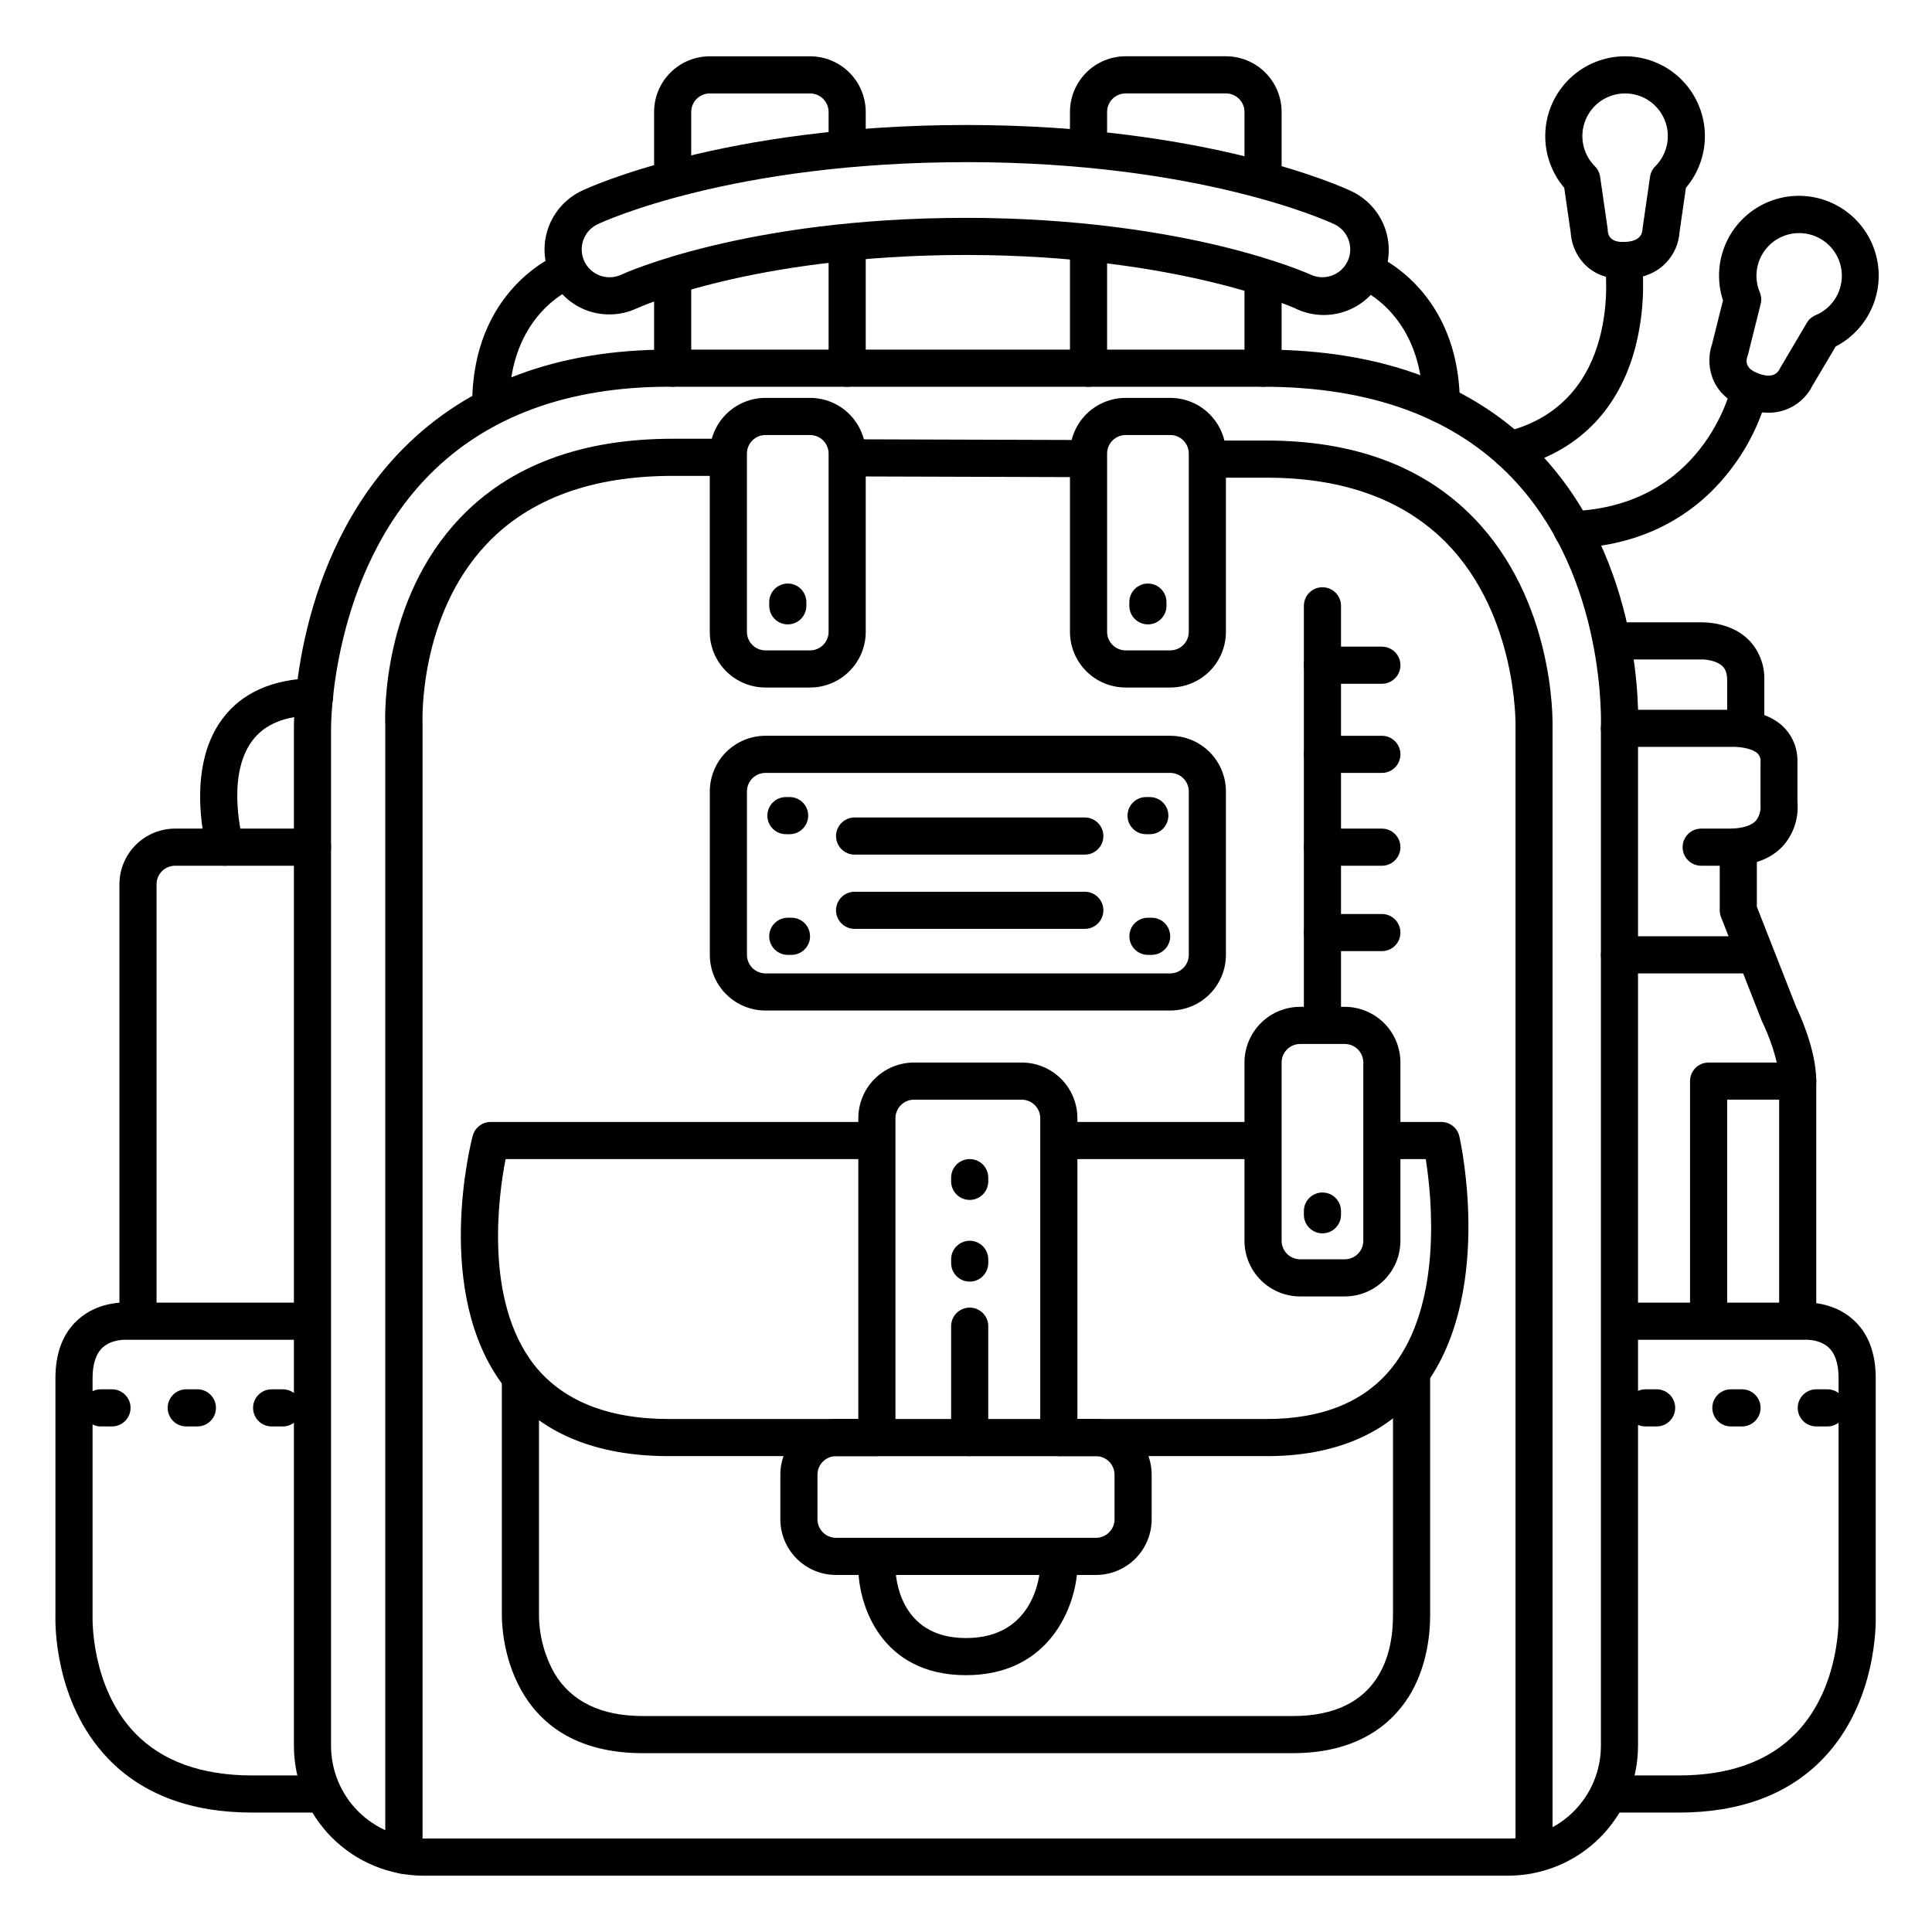 <?xml version="1.0" encoding="UTF-8"?>
<!-- Uploaded to: ICON Repo, www.svgrepo.com, Generator: ICON Repo Mixer Tools -->
<svg fill="#000000" width="800px" height="800px" version="1.1" viewBox="144 144 512 512" xmlns="http://www.w3.org/2000/svg">
 <g>
  <path d="m543.66 641.08h-287.33c-9.137 0-17.895-3.629-24.355-10.086-6.457-6.461-10.086-15.219-10.086-24.352v-269.62c0-1.762-0.129-44.762 28.98-74.164 17.207-17.348 40.883-26.207 70.402-26.207h157.44c31.379 0 56.09 9.219 73.316 27.395 27.465 28.93 26.203 69.934 26.066 73.09v269.5c0 9.133-3.629 17.891-10.086 24.352-6.457 6.457-15.219 10.086-24.352 10.086zm-222.39-394.59c-26.785 0-48.117 7.871-63.41 23.281-26.242 26.52-26.133 66.797-26.133 67.25v269.62c0 6.523 2.59 12.781 7.203 17.395 4.613 4.613 10.871 7.203 17.398 7.203h287.33c6.523 0 12.781-2.59 17.395-7.203 4.613-4.613 7.203-10.871 7.203-17.395v-269.62c-0.004-0.086-0.004-0.172 0-0.258 0-0.383 1.645-39.664-23.43-65.996-15.328-16.109-37.578-24.277-66.113-24.277z"/>
  <path d="m368.51 246.49c-2.719 0-4.922-2.199-4.922-4.918v-32.965c0-2.715 2.203-4.918 4.922-4.918 2.715 0 4.918 2.203 4.918 4.918v32.965c0 1.305-0.52 2.555-1.441 3.481-0.922 0.922-2.172 1.438-3.477 1.438z"/>
  <path d="m322.26 195.82c-2.715 0-4.918-2.203-4.918-4.918v-17.219c0-3.918 1.555-7.672 4.32-10.438 2.769-2.769 6.523-4.324 10.438-4.324h26.57c3.914 0 7.668 1.555 10.434 4.324 2.769 2.766 4.324 6.519 4.324 10.438v9.27-0.004c0 2.719-2.203 4.922-4.918 4.922-2.719 0-4.922-2.203-4.922-4.922v-9.266c0-1.309-0.52-2.559-1.441-3.481-0.922-0.922-2.172-1.441-3.477-1.441h-26.57c-2.715 0-4.918 2.203-4.918 4.922v17.219c0 1.305-0.52 2.555-1.441 3.477-0.922 0.926-2.176 1.441-3.481 1.441z"/>
  <path d="m322.26 246.49c-2.715 0-4.918-2.199-4.918-4.918v-23.734c0-2.719 2.203-4.922 4.918-4.922 2.719 0 4.922 2.203 4.922 4.922v23.734c0 1.305-0.52 2.555-1.441 3.481-0.922 0.922-2.176 1.438-3.481 1.438z"/>
  <path d="m478.72 246.49c-2.719 0-4.922-2.199-4.922-4.918v-23.785c0-2.715 2.203-4.918 4.922-4.918s4.922 2.203 4.922 4.918v23.785c0 1.305-0.52 2.555-1.441 3.481-0.926 0.922-2.176 1.438-3.481 1.438z"/>
  <path d="m478.72 196.14c-2.719 0-4.922-2.203-4.922-4.922v-17.543c0-1.309-0.516-2.559-1.438-3.481-0.926-0.922-2.176-1.441-3.481-1.441h-26.566c-2.719 0-4.922 2.203-4.922 4.922v9.516-0.004c0 2.719-2.203 4.922-4.922 4.922-2.715 0-4.918-2.203-4.918-4.922v-9.512c0-3.918 1.555-7.672 4.324-10.438 2.766-2.769 6.519-4.324 10.438-4.324h26.566c3.914 0 7.668 1.555 10.438 4.324 2.766 2.766 4.324 6.519 4.324 10.438v17.543c0 1.305-0.52 2.555-1.441 3.481-0.926 0.922-2.176 1.441-3.481 1.441z"/>
  <path d="m432.47 246.49c-2.715 0-4.918-2.199-4.918-4.918v-32.551c0-2.719 2.203-4.922 4.918-4.922 2.719 0 4.922 2.203 4.922 4.922v32.551c0 1.305-0.52 2.555-1.441 3.481-0.922 0.922-2.172 1.438-3.481 1.438z"/>
  <path d="m305.54 227.32c-1.992 0.008-3.969-0.324-5.848-0.984-4.297-1.547-7.801-4.738-9.746-8.871-1.945-4.133-2.168-8.867-0.617-13.164 1.547-4.297 4.738-7.805 8.871-9.75 1.512-0.758 37.664-17.426 101.8-17.426 64.137 0 100.29 16.668 101.79 17.387 4.238 1.879 7.539 5.387 9.16 9.73 1.617 4.34 1.418 9.152-0.555 13.348-1.973 4.191-5.555 7.414-9.934 8.934s-9.184 1.211-13.332-0.855c0 0-7.949-3.562-22.711-7.074-13.473-3.211-35.594-7.027-64.422-7.027-29.105 0-51.168 3.809-64.59 7.008-14.699 3.512-22.484 7.074-22.562 7.106l-0.004-0.004c-2.285 1.082-4.781 1.645-7.309 1.645zm94.465-40.344c-61.992 0-96.176 15.742-97.602 16.441h-0.004c-3.688 1.734-5.273 6.129-3.543 9.82 1.734 3.691 6.133 5.277 9.82 3.543 0.324-0.156 32.648-15.047 91.324-15.047 29.961 0 53 4.016 67.039 7.371 15.742 3.769 24.156 7.617 24.246 7.656h0.004c3.684 1.742 8.086 0.172 9.828-3.512 1.746-3.688 0.172-8.086-3.512-9.832-1.426-0.68-35.609-16.453-97.602-16.453z"/>
  <path d="m525.95 256.06c-2.715 0-4.918-2.203-4.918-4.922 0-23.391-15.941-30.309-16.621-30.594v0.004c-2.5-1.031-3.699-3.887-2.684-6.394 1.012-2.508 3.859-3.727 6.375-2.727 0.926 0.371 22.77 9.484 22.77 39.711 0 1.309-0.52 2.559-1.441 3.481-0.922 0.922-2.176 1.441-3.481 1.441z"/>
  <path d="m274.05 256.06c-2.719 0-4.922-2.203-4.922-4.922 0-30.258 21.844-39.359 22.77-39.715v0.004c2.516-1 5.363 0.219 6.375 2.727 1.016 2.508-0.184 5.363-2.684 6.394-0.727 0.305-16.621 7.25-16.621 30.59 0 1.309-0.516 2.559-1.441 3.481-0.922 0.922-2.172 1.441-3.477 1.441z"/>
  <path d="m251.02 640.59c-2.715 0-4.918-2.203-4.918-4.918v-299.52c-0.109-2.609-0.895-33.113 19.789-54.848 13.262-13.957 32.234-21.031 56.371-21.031h14.445c2.719 0 4.922 2.203 4.922 4.922 0 2.715-2.203 4.918-4.922 4.918h-14.445c-21.312 0-37.883 6.043-49.199 17.969-18.281 19.219-17.094 47.43-17.082 47.715 0.004 0.082 0.004 0.164 0 0.246v299.63c0 1.312-0.523 2.57-1.457 3.492-0.93 0.926-2.191 1.438-3.504 1.426z"/>
  <path d="m431.98 270.45-62.977-0.195c-2.719 0-4.922-2.203-4.922-4.922 0-2.715 2.203-4.918 4.922-4.918l62.977 0.195c2.715 0 4.918 2.203 4.918 4.922 0 2.715-2.203 4.918-4.918 4.918z"/>
  <path d="m550.55 640.09c-2.719 0-4.918-2.203-4.918-4.918v-298.79c0-0.285 0.5-29.215-18.215-48.402-11.309-11.531-27.316-17.387-47.715-17.387h-15.184c-2.719 0-4.922-2.203-4.922-4.918 0-2.719 2.203-4.922 4.922-4.922h15.172c23.172 0 41.613 6.887 54.801 20.43 21.305 21.902 21 53.215 20.949 55.398v298.59c0 2.707-2.184 4.902-4.891 4.918z"/>
  <path d="m588.93 624.35h-17.945c-2.719 0-4.922-2.203-4.922-4.922 0-2.715 2.203-4.918 4.922-4.918h17.945c13.461 0 23.922-3.797 31.113-11.297 11.828-12.32 11.199-30.633 11.199-30.809v-63.184c0-3.816-0.914-6.574-2.727-8.195-2.598-2.32-6.535-1.969-6.574-1.969h0.004c-0.18 0.008-0.363 0.008-0.543 0h-47.23c-2.719 0-4.922-2.203-4.922-4.922 0-2.715 2.203-4.918 4.922-4.918h47.016c1.711-0.137 8.531-0.324 13.895 4.477 3.984 3.562 6.004 8.789 6.004 15.527v62.887c0.059 1.969 0.375 22.996-13.934 37.914-9.125 9.508-21.984 14.328-38.223 14.328z"/>
  <path d="m228.78 624.35h-17.938c-16.234 0-29.098-4.82-38.219-14.328-14.309-14.918-13.992-35.945-13.934-37.914v-62.887c0-6.742 2.027-11.965 6.012-15.527 5.352-4.801 12.184-4.613 13.883-4.477h47.02c2.715 0 4.918 2.203 4.918 4.918 0 2.719-2.203 4.922-4.918 4.922h-47.234c-0.18 0.008-0.359 0.008-0.539 0 0 0-4.016-0.336-6.613 2.035-1.781 1.625-2.688 4.367-2.688 8.156v63.184c0 0.168-0.543 18.629 11.258 30.867 7.184 7.434 17.633 11.211 31.055 11.211h17.938c2.719 0 4.922 2.203 4.922 4.918 0 2.719-2.203 4.922-4.922 4.922z"/>
  <path d="m454.12 326.2h-11.805c-3.918 0-7.672-1.555-10.438-4.324-2.769-2.769-4.324-6.523-4.324-10.438v-47.23c0-3.914 1.555-7.668 4.324-10.438 2.766-2.769 6.519-4.324 10.438-4.324h11.809-0.004c3.918 0 7.672 1.555 10.438 4.324 2.769 2.769 4.324 6.523 4.324 10.438v47.23c0 3.914-1.555 7.668-4.324 10.438-2.766 2.769-6.519 4.324-10.438 4.324zm-11.809-66.914h0.004c-2.719 0-4.922 2.203-4.922 4.922v47.23c0 1.305 0.52 2.559 1.441 3.481s2.172 1.441 3.481 1.441h11.809-0.004c1.305 0 2.559-0.52 3.481-1.441s1.441-2.176 1.441-3.481v-47.23c0-1.305-0.52-2.559-1.441-3.481-0.922-0.922-2.176-1.441-3.481-1.441z"/>
  <path d="m358.67 326.2h-11.809c-3.914 0-7.668-1.555-10.438-4.324s-4.324-6.523-4.324-10.438v-47.23c0-3.914 1.555-7.668 4.324-10.438s6.523-4.324 10.438-4.324h11.809c3.914 0 7.668 1.555 10.434 4.324 2.769 2.769 4.324 6.523 4.324 10.438v47.23c0 3.914-1.555 7.668-4.324 10.438-2.766 2.769-6.519 4.324-10.434 4.324zm-11.809-66.914c-2.719 0-4.922 2.203-4.922 4.922v47.23c0 1.305 0.52 2.559 1.441 3.481 0.922 0.922 2.176 1.441 3.481 1.441h11.809c1.305 0 2.555-0.52 3.477-1.441 0.922-0.922 1.441-2.176 1.441-3.481v-47.23c0-1.305-0.52-2.559-1.441-3.481-0.922-0.922-2.172-1.441-3.477-1.441z"/>
  <path d="m454.12 411.8h-107.25c-3.914 0-7.668-1.555-10.438-4.32-2.769-2.769-4.324-6.523-4.324-10.438v-43.297c0-3.914 1.555-7.668 4.324-10.438 2.769-2.766 6.523-4.32 10.438-4.32h107.25c3.918 0 7.672 1.555 10.438 4.32 2.769 2.769 4.324 6.523 4.324 10.438v43.297c0 3.914-1.555 7.668-4.324 10.438-2.766 2.766-6.519 4.32-10.438 4.32zm-107.25-62.973c-2.719 0-4.922 2.199-4.922 4.918v43.297c0 1.305 0.52 2.555 1.441 3.481 0.922 0.922 2.176 1.438 3.481 1.438h107.25c1.305 0 2.559-0.516 3.481-1.438 0.922-0.926 1.441-2.176 1.441-3.481v-43.297c0-1.305-0.52-2.555-1.441-3.481-0.922-0.922-2.176-1.438-3.481-1.438z"/>
  <path d="m478.23 451.17h-53.02c-2.715 0-4.918-2.203-4.918-4.922 0-2.715 2.203-4.918 4.918-4.918h53.02c2.719 0 4.922 2.203 4.922 4.918 0 2.719-2.203 4.922-4.922 4.922z"/>
  <path d="m479.7 529.89h-54.613c-2.715 0-4.918-2.203-4.918-4.918 0-2.719 2.203-4.922 4.918-4.922h54.613c14.762 0 25.93-4.566 33.141-13.559 13.512-16.867 10.609-45.098 9.004-55.32h-11.148c-2.719 0-4.922-2.203-4.922-4.922 0-2.715 2.203-4.918 4.922-4.918h15.25c2.305-0.004 4.297 1.59 4.805 3.836 0.395 1.742 9.379 42.961-10.215 67.453-9.172 11.453-22.906 17.27-40.836 17.27z"/>
  <path d="m375.77 529.89h-54.496c-19.543 0-34.223-6.18-43.621-18.363-19.051-24.707-8.855-64.836-8.375-66.527h0.004c0.566-2.164 2.523-3.672 4.762-3.668h101.6c2.719 0 4.918 2.203 4.918 4.918 0 2.719-2.199 4.922-4.918 4.922h-97.664c-1.91 9.84-5.648 37.391 7.457 54.375 7.473 9.582 19.516 14.504 35.84 14.504h54.496c2.715 0 4.918 2.203 4.918 4.922 0 2.715-2.203 4.918-4.918 4.918z"/>
  <path d="m486.59 608.61h-172.2c-36.34 0-37.391-32.68-37.391-36.406v-61.992c0-2.719 2.199-4.922 4.918-4.922s4.922 2.203 4.922 4.922v61.992c0.066 5.348 1.477 10.594 4.102 15.25 4.488 7.508 12.379 11.316 23.449 11.316h172.2c23.113 0 26.566-16.648 26.566-26.566l0.004-63.961c0-2.715 2.203-4.918 4.918-4.918 2.719 0 4.922 2.203 4.922 4.918v63.961c0 4.269-0.641 12.574-4.922 20.191-4.191 7.359-13.039 16.215-31.488 16.215z"/>
  <path d="m424.6 529.89c-2.715 0-4.918-2.203-4.918-4.918v-84.625c0-1.305-0.52-2.559-1.441-3.481s-2.176-1.441-3.481-1.441h-28.535c-2.719 0-4.922 2.203-4.922 4.922v84.625c0 2.715-2.199 4.918-4.918 4.918s-4.922-2.203-4.922-4.918v-84.625c0-3.914 1.555-7.672 4.324-10.438 2.769-2.769 6.523-4.324 10.438-4.324h28.535c3.914 0 7.668 1.555 10.438 4.324 2.769 2.766 4.324 6.523 4.324 10.438v84.625c0 1.305-0.52 2.555-1.441 3.477-0.922 0.922-2.176 1.441-3.481 1.441z"/>
  <path d="m400 587.94c-22.574 0-28.535-18.695-28.535-28.535v-2.715h-0.004c0-2.719 2.203-4.922 4.922-4.922s4.918 2.203 4.918 4.922v2.715c0 1.891 0.699 18.695 18.695 18.695s19.543-16.492 19.68-18.824v-2.59l0.004 0.004c0-2.719 2.203-4.922 4.918-4.922 2.719 0 4.922 2.203 4.922 4.922v2.953c-0.414 9.77-7.106 28.297-29.52 28.297z"/>
  <path d="m602.23 373.43h-7.398c-2.719 0-4.922-2.203-4.922-4.918 0-2.719 2.203-4.922 4.922-4.922h7.398c2.383 0 5.551-0.375 7.133-2.144 0.895-1.168 1.32-2.629 1.191-4.094-0.02-0.215-0.02-0.434 0-0.648v-10.824c0.09-0.836-0.211-1.664-0.816-2.242-1.703-1.574-5.805-1.812-7.106-1.703h-29.449c-2.719 0-4.922-2.203-4.922-4.922 0-2.715 2.203-4.918 4.922-4.918h28.891c1.605-0.09 9.379-0.277 14.328 4.32 2.598 2.445 4.031 5.887 3.934 9.453v10.551c0.391 4.106-0.867 8.203-3.492 11.383-3.199 3.742-8.117 5.629-14.613 5.629z"/>
  <path d="m620.41 498.4c-2.715 0-4.918-2.203-4.918-4.918v-62.977c0-5.473-3.18-13.059-4.398-15.52-0.066-0.125-0.129-0.258-0.18-0.395l-10.824-27.551c-0.227-0.574-0.34-1.184-0.344-1.801v-16.727c0-2.719 2.203-4.922 4.922-4.922 2.715 0 4.918 2.203 4.918 4.922v15.793l10.41 26.52c0.777 1.605 5.332 11.355 5.332 19.68v62.977h0.004c0 1.305-0.52 2.555-1.441 3.477s-2.176 1.441-3.481 1.441z"/>
  <path d="m596.8 498.4c-2.719 0-4.922-2.203-4.922-4.918v-62.977c0-2.719 2.203-4.922 4.922-4.922h23.617-0.004c2.719 0 4.922 2.203 4.922 4.922 0 2.715-2.203 4.918-4.922 4.918h-18.695v58.059c0 1.305-0.52 2.555-1.441 3.477s-2.172 1.441-3.477 1.441z"/>
  <path d="m448.21 309.47c-2.719 0-4.922-2.203-4.922-4.918v-0.984c0-2.719 2.203-4.922 4.922-4.922s4.918 2.203 4.918 4.922v0.984c0 1.305-0.516 2.555-1.438 3.477-0.926 0.926-2.176 1.441-3.481 1.441z"/>
  <path d="m352.77 309.47c-2.715 0-4.918-2.203-4.918-4.918v-0.984c0-2.719 2.203-4.922 4.918-4.922 2.719 0 4.922 2.203 4.922 4.922v0.984c0 1.305-0.52 2.555-1.441 3.477-0.922 0.926-2.176 1.441-3.481 1.441z"/>
  <path d="m400.98 461.99c-2.719 0-4.922-2.203-4.922-4.922v-0.984c0-2.715 2.203-4.918 4.922-4.918 2.715 0 4.918 2.203 4.918 4.918v0.984c0 1.305-0.52 2.559-1.441 3.481-0.922 0.922-2.172 1.441-3.477 1.441z"/>
  <path d="m400.98 483.64c-2.719 0-4.922-2.203-4.922-4.922v-0.984c0-2.719 2.203-4.918 4.922-4.918 2.715 0 4.918 2.199 4.918 4.918v0.984c0 1.305-0.52 2.555-1.441 3.481-0.922 0.922-2.172 1.441-3.477 1.441z"/>
  <path d="m353.26 365.07h-0.984c-2.715 0-4.918-2.203-4.918-4.922 0-2.715 2.203-4.918 4.918-4.918h0.984c2.719 0 4.922 2.203 4.922 4.918 0 2.719-2.203 4.922-4.922 4.922z"/>
  <path d="m353.75 397.05h-0.984c-2.715 0-4.918-2.203-4.918-4.922 0-2.715 2.203-4.918 4.918-4.918h0.984c2.719 0 4.922 2.203 4.922 4.918 0 2.719-2.203 4.922-4.922 4.922z"/>
  <path d="m448.71 365.07h-0.984c-2.719 0-4.922-2.203-4.922-4.922 0-2.715 2.203-4.918 4.922-4.918h0.984c2.719 0 4.918 2.203 4.918 4.918 0 2.719-2.199 4.922-4.918 4.922z"/>
  <path d="m449.2 397.05h-0.984c-2.719 0-4.922-2.203-4.922-4.922 0-2.715 2.203-4.918 4.922-4.918h0.984c2.715 0 4.918 2.203 4.918 4.918 0 2.719-2.203 4.922-4.918 4.922z"/>
  <path d="m500.37 487.57h-11.809c-3.914 0-7.668-1.555-10.438-4.324-2.766-2.766-4.324-6.519-4.324-10.434v-47.234c0-3.914 1.559-7.668 4.324-10.438 2.769-2.766 6.523-4.32 10.438-4.32h11.809c3.914 0 7.668 1.555 10.438 4.32 2.766 2.769 4.32 6.523 4.32 10.438v47.234c0 3.914-1.555 7.668-4.32 10.434-2.769 2.769-6.523 4.324-10.438 4.324zm-11.809-66.914v0.004c-2.719 0-4.918 2.203-4.918 4.918v47.234c0 1.305 0.516 2.555 1.438 3.477 0.926 0.922 2.176 1.441 3.481 1.441h11.809c1.305 0 2.555-0.52 3.481-1.441 0.922-0.922 1.438-2.172 1.438-3.477v-47.234c0-1.305-0.516-2.555-1.438-3.477-0.926-0.926-2.176-1.441-3.481-1.441z"/>
  <path d="m494.46 470.85c-2.715 0-4.918-2.203-4.918-4.922v-0.984c0-2.715 2.203-4.918 4.918-4.918 2.719 0 4.922 2.203 4.922 4.918v0.984c0 1.305-0.52 2.559-1.441 3.481s-2.172 1.441-3.481 1.441z"/>
  <path d="m494.46 419.68c-2.715 0-4.918-2.203-4.918-4.922v-110.21c0-2.719 2.203-4.922 4.918-4.922 2.719 0 4.922 2.203 4.922 4.922v110.21c0 1.305-0.52 2.559-1.441 3.481s-2.172 1.441-3.481 1.441z"/>
  <path d="m180.57 498.4c-2.719 0-4.922-2.203-4.922-4.918v-115.13c0-3.914 1.555-7.672 4.324-10.438 2.769-2.769 6.523-4.324 10.438-4.324h36.406c2.719 0 4.922 2.203 4.922 4.922 0 2.715-2.203 4.918-4.922 4.918h-36.406c-2.719 0-4.922 2.203-4.922 4.922v115.13c0 1.305-0.516 2.555-1.441 3.477-0.922 0.922-2.172 1.441-3.477 1.441z"/>
  <path d="m203.68 373.43c-2.188-0.008-4.109-1.457-4.715-3.562-0.254-0.887-6.121-21.797 3.938-35.324 5.188-6.996 13.383-10.617 24.363-10.824h0.07c2.719-0.02 4.934 2.168 4.953 4.887 0.02 2.715-2.168 4.934-4.883 4.953-7.871 0.117-13.273 2.332-16.582 6.781-7.144 9.605-2.422 26.566-2.371 26.785v-0.004c0.738 2.613-0.777 5.328-3.387 6.074-0.449 0.145-0.914 0.223-1.387 0.234z"/>
  <path d="m434.44 561.38h-68.879c-3.914 0-7.668-1.555-10.438-4.324-2.769-2.766-4.324-6.519-4.324-10.438v-11.805c0-3.918 1.555-7.672 4.324-10.438 2.769-2.769 6.523-4.324 10.438-4.324h68.879c3.914 0 7.672 1.555 10.438 4.324 2.769 2.766 4.324 6.519 4.324 10.438v11.809-0.004c0 3.918-1.555 7.672-4.324 10.438-2.766 2.769-6.523 4.324-10.438 4.324zm-68.879-31.488c-2.719 0-4.922 2.203-4.922 4.922v11.809-0.004c0 1.305 0.52 2.559 1.441 3.481 0.926 0.922 2.176 1.441 3.481 1.441h68.879c1.305 0 2.559-0.52 3.481-1.441s1.441-2.176 1.441-3.481v-11.805c0-1.305-0.52-2.559-1.441-3.481s-2.176-1.441-3.481-1.441z"/>
  <path d="m400.98 529.89c-2.719 0-4.922-2.203-4.922-4.918v-29.523c0-2.715 2.203-4.918 4.922-4.918 2.715 0 4.918 2.203 4.918 4.918v29.523c0 1.305-0.52 2.555-1.441 3.477-0.922 0.922-2.172 1.441-3.477 1.441z"/>
  <path d="m574.17 217.96c-9.84 0-13.656-7.254-13.922-12.34l-1.711-11.855h-0.004c-3.504-4.125-5.289-9.438-4.996-14.84 0.293-5.406 2.648-10.492 6.574-14.215 3.93-3.719 9.137-5.793 14.551-5.793 5.41 0 10.617 2.074 14.547 5.793 3.93 3.723 6.281 8.809 6.578 14.215 0.293 5.402-1.496 10.715-5 14.84l-1.711 11.855c-0.273 5.09-4.398 12.34-14.906 12.34zm0.492-49.199c-4.578-0.004-8.703 2.75-10.457 6.977-1.75 4.231-0.781 9.098 2.457 12.328 0.75 0.754 1.234 1.727 1.387 2.777l1.969 13.609c0.039 0.199 0.055 0.402 0.047 0.609 0.168 3.059 3.121 3.059 4.106 3.059 3.938 0 4.922-1.672 5.086-3.109-0.008-0.184 0.012-0.371 0.051-0.551l1.969-13.609c0.148-1.051 0.637-2.023 1.387-2.773 3.242-3.234 4.219-8.105 2.465-12.336-1.754-4.234-5.887-6.988-10.465-6.981z"/>
  <path d="m612.64 253.38c-2.312-0.031-4.594-0.52-6.719-1.426-9.082-3.711-9.898-11.887-8.215-16.727l2.902-11.621-0.004-0.004c-1.676-5.144-1.316-10.734 1.004-15.625 2.32-4.887 6.426-8.699 11.469-10.656 5.047-1.953 10.648-1.902 15.656 0.148 5.008 2.047 9.039 5.938 11.27 10.871 2.227 4.93 2.481 10.527 0.707 15.641-1.773 5.109-5.438 9.348-10.238 11.844l-6.121 10.32c-2.191 4.457-6.742 7.269-11.711 7.234zm-2.953-10.527c3.641 1.484 5.207 0.316 5.902-0.984h0.004c0.066-0.176 0.152-0.34 0.254-0.492l6.977-11.809c0.539-0.918 1.363-1.637 2.344-2.047 4.223-1.77 6.961-5.906 6.941-10.484-0.02-4.578-2.793-8.691-7.027-10.426-4.238-1.734-9.102-0.746-12.324 2.504-3.223 3.25-4.168 8.121-2.398 12.344 0.406 0.98 0.488 2.066 0.234 3.102l-3.336 13.344v-0.004c-0.039 0.199-0.102 0.391-0.188 0.57-0.984 2.953 1.75 4.016 2.648 4.387z"/>
  <path d="m544.14 268.14c-2.496 0.008-4.602-1.852-4.898-4.328-0.301-2.477 1.305-4.785 3.727-5.371 31.086-7.644 26.566-43.238 26.32-44.742l0.004-0.004c-0.371-2.68 1.496-5.16 4.18-5.543 2.68-0.379 5.168 1.477 5.562 4.156 0.887 7.949 0.328 15.996-1.656 23.746-4.438 16.828-15.52 27.875-32.059 31.941-0.383 0.098-0.781 0.145-1.18 0.145z"/>
  <path d="m560.73 289.31c-2.719 0.051-4.961-2.109-5.016-4.828-0.051-2.715 2.109-4.961 4.828-5.012 34.617-1.32 41.988-31.773 42.312-33.074 0.59-2.652 3.223-4.32 5.875-3.727 2.652 0.59 4.32 3.223 3.727 5.871-1.91 7.184-5.223 13.914-9.75 19.809-6.887 9.094-19.738 20.113-41.82 20.949z"/>
  <path d="m606.64 341.94c-2.719 0-4.922-2.203-4.922-4.918v-12.793c0-2.215-0.719-3.168-1.258-3.691-1.633-1.566-4.762-1.801-5.441-1.781h-23.922c-2.719 0-4.922-2.203-4.922-4.918 0-2.719 2.203-4.922 4.922-4.922h23.664c1.211 0 7.871 0 12.527 4.527 2.859 2.848 4.406 6.754 4.269 10.785v12.793c0 1.305-0.52 2.555-1.441 3.477-0.922 0.926-2.172 1.441-3.477 1.441z"/>
  <path d="m608.61 401.96h-35.422c-2.719 0-4.922-2.199-4.922-4.918s2.203-4.922 4.922-4.922h35.426-0.004c2.719 0 4.922 2.203 4.922 4.922s-2.203 4.918-4.922 4.918z"/>
  <path d="m431.49 370.48h-61.012c-2.715 0-4.918-2.199-4.918-4.918s2.203-4.922 4.918-4.922h61.012c2.715 0 4.918 2.203 4.918 4.922s-2.203 4.918-4.918 4.918z"/>
  <path d="m431.49 390.16h-61.012c-2.715 0-4.918-2.203-4.918-4.922s2.203-4.918 4.918-4.918h61.012c2.715 0 4.918 2.199 4.918 4.918s-2.203 4.922-4.918 4.922z"/>
  <path d="m628.29 522.02h-2.953c-2.719 0-4.922-2.203-4.922-4.922 0-2.715 2.203-4.918 4.922-4.918h2.953c2.715 0 4.918 2.203 4.918 4.918 0 2.719-2.203 4.922-4.918 4.922zm-22.633 0h-2.953c-2.719 0-4.922-2.203-4.922-4.922 0-2.715 2.203-4.918 4.922-4.918h2.953c2.715 0 4.918 2.203 4.918 4.918 0 2.719-2.203 4.922-4.918 4.922zm-22.633 0h-2.953c-2.715 0-4.918-2.203-4.918-4.922 0-2.715 2.203-4.918 4.918-4.918h2.953c2.719 0 4.918 2.203 4.918 4.918 0 2.719-2.199 4.922-4.918 4.922z"/>
  <path d="m218.94 522.02h-2.953c-2.715 0-4.918-2.203-4.918-4.922 0-2.715 2.203-4.918 4.918-4.918h2.953c2.719 0 4.922 2.203 4.922 4.918 0 2.719-2.203 4.922-4.922 4.922zm-22.633 0h-2.949c-2.719 0-4.922-2.203-4.922-4.922 0-2.715 2.203-4.918 4.922-4.918h2.953-0.004c2.719 0 4.922 2.203 4.922 4.918 0 2.719-2.203 4.922-4.922 4.922zm-22.633 0h-2.949c-2.719 0-4.922-2.203-4.922-4.922 0-2.715 2.203-4.918 4.922-4.918h2.953c2.715 0 4.918 2.203 4.918 4.918 0 2.719-2.203 4.922-4.918 4.922z"/>
  <path d="m510.21 325.21h-15.746c-2.715 0-4.918-2.203-4.918-4.922 0-2.715 2.203-4.918 4.918-4.918h15.746c2.719 0 4.918 2.203 4.918 4.918 0 2.719-2.199 4.922-4.918 4.922z"/>
  <path d="m510.21 348.83h-15.746c-2.715 0-4.918-2.203-4.918-4.922s2.203-4.918 4.918-4.918h15.746c2.719 0 4.918 2.199 4.918 4.918s-2.199 4.922-4.918 4.922z"/>
  <path d="m510.21 373.43h-15.746c-2.715 0-4.918-2.203-4.918-4.918 0-2.719 2.203-4.922 4.918-4.922h15.746c2.719 0 4.918 2.203 4.918 4.922 0 2.715-2.199 4.918-4.918 4.918z"/>
  <path d="m510.21 396.06h-15.746c-2.715 0-4.918-2.203-4.918-4.922 0-2.715 2.203-4.918 4.918-4.918h15.746c2.719 0 4.918 2.203 4.918 4.918 0 2.719-2.199 4.922-4.918 4.922z"/>
 </g>
</svg>